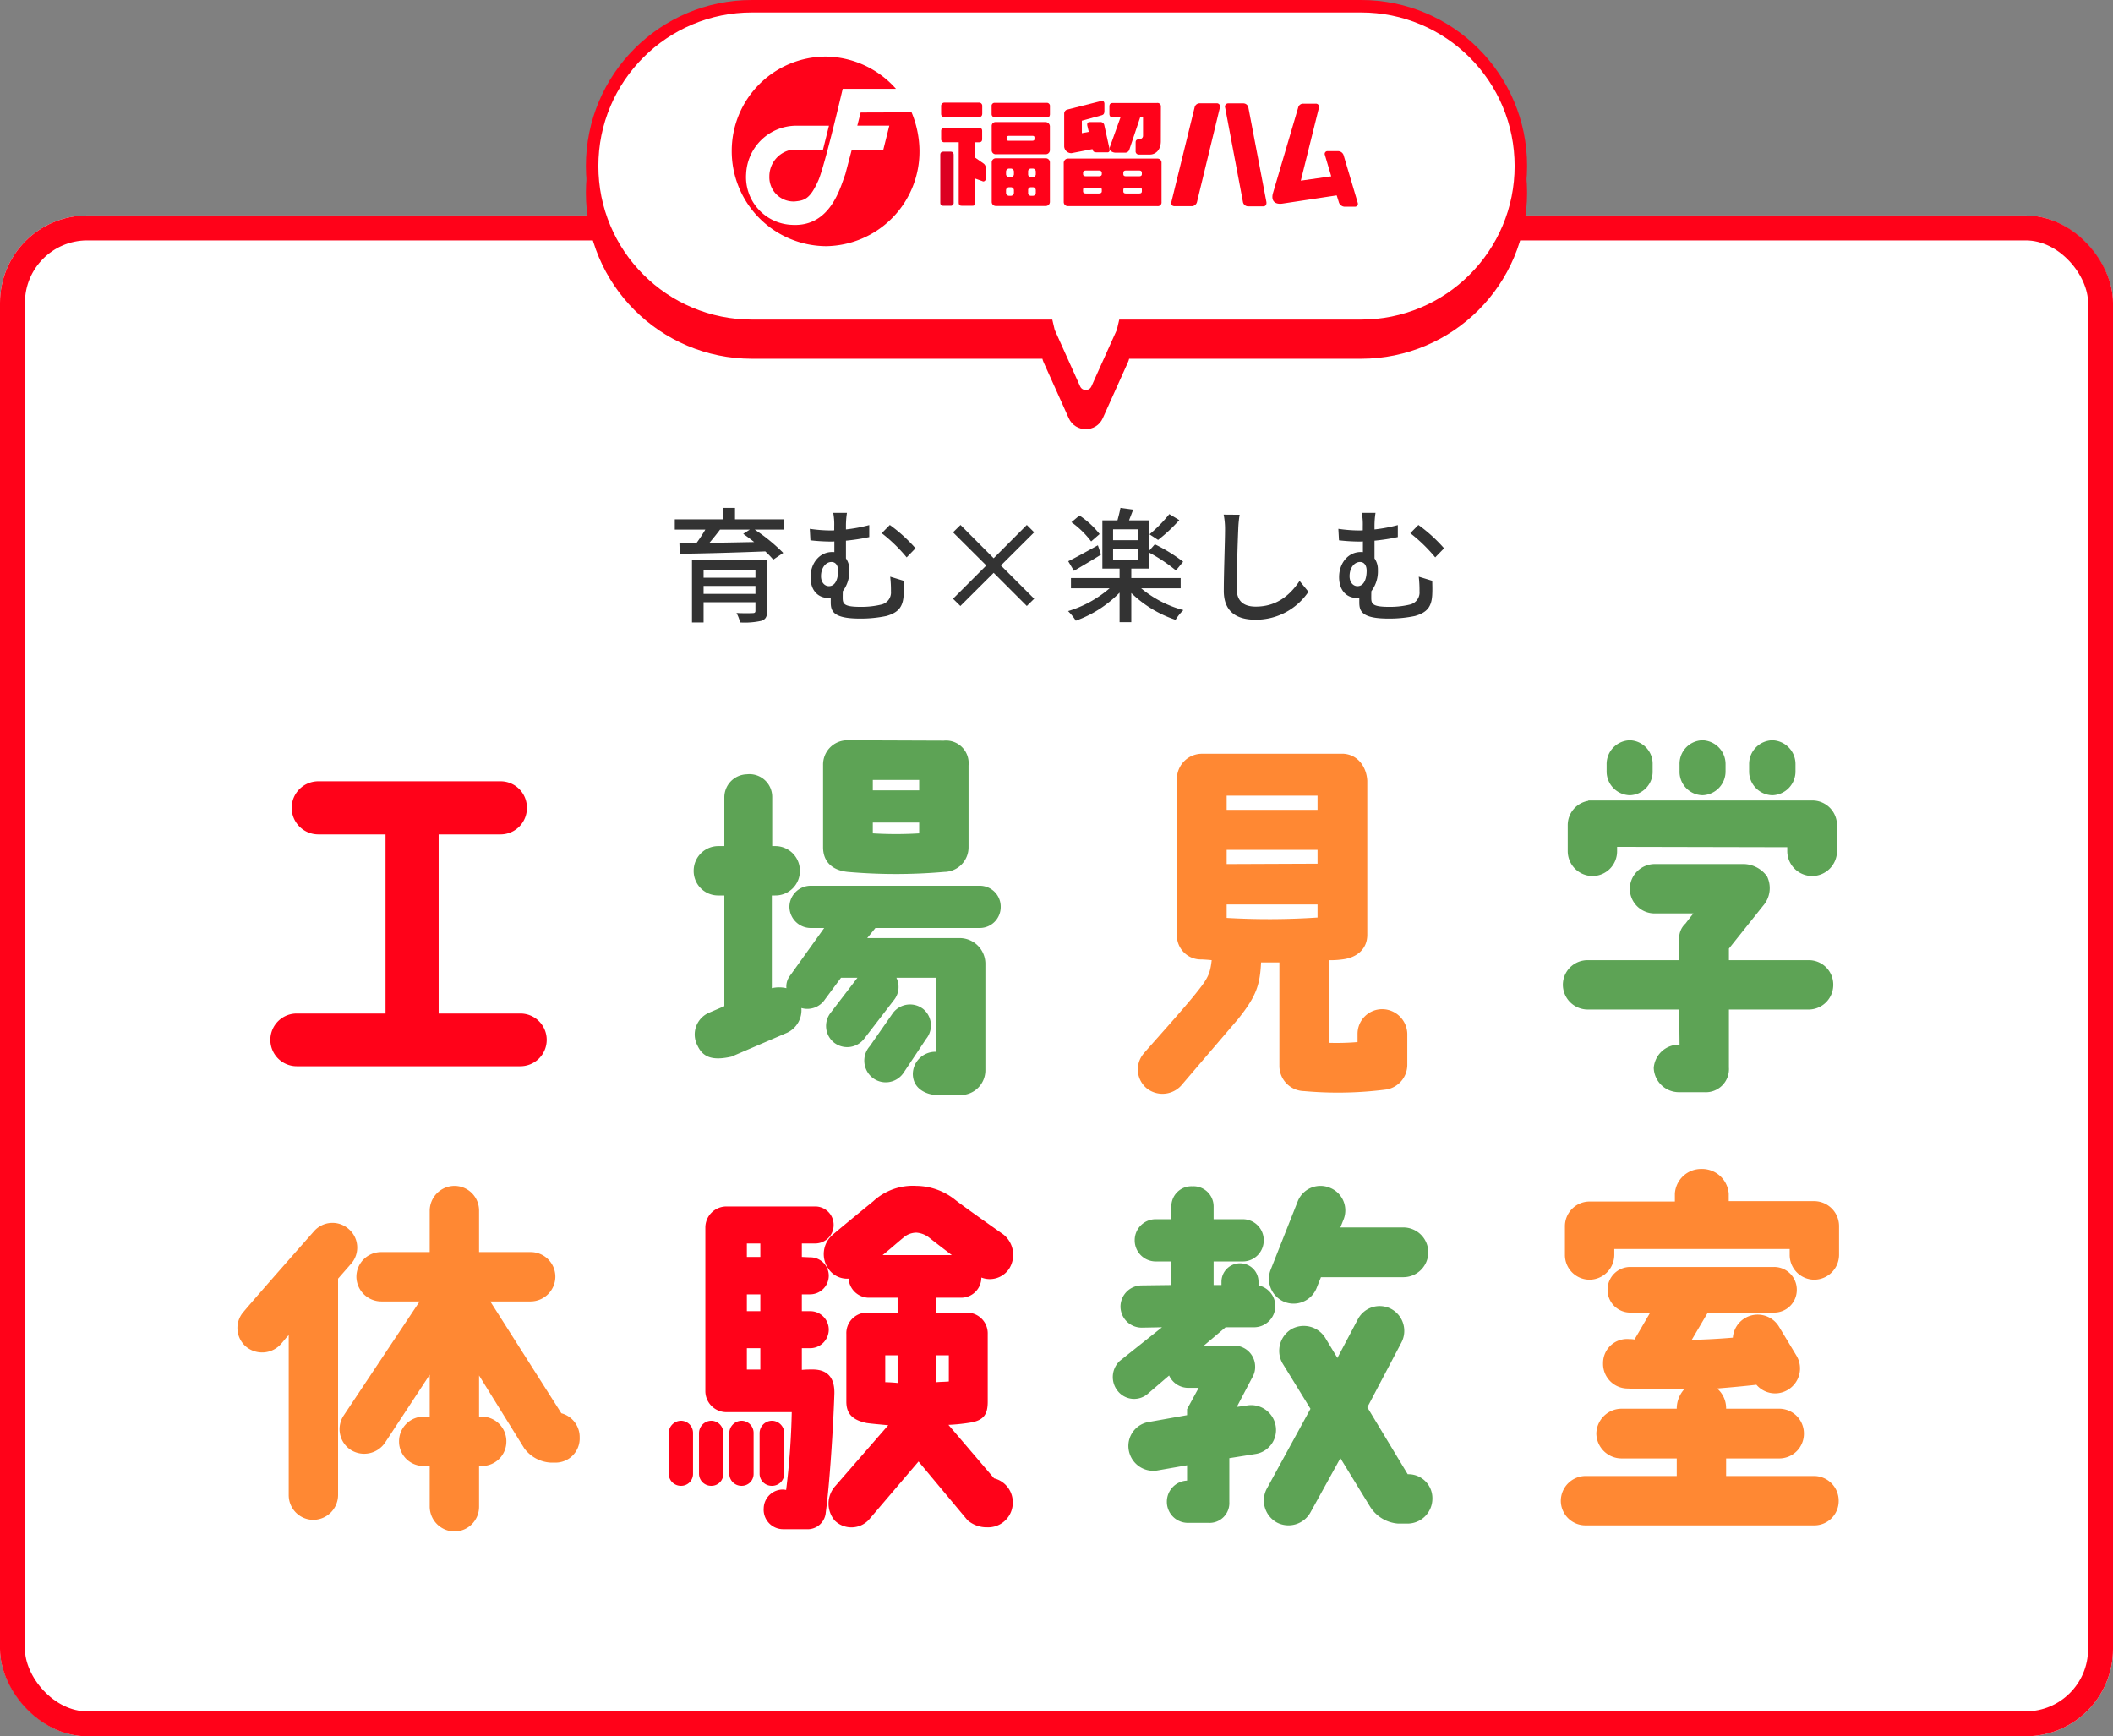 <svg xmlns="http://www.w3.org/2000/svg" width="339" height="278.569" viewBox="0 0 339 278.569">
  <rect x="0" y="0" width="339" height="278.569" fill="#808080" stroke="none"/>
  <g id="グループ_4692" data-name="グループ 4692" transform="translate(10806 10353.284)">
    <g id="グループ_4486" data-name="グループ 4486" transform="translate(-146 245.062)">
      <g id="長方形_213" data-name="長方形 213" transform="translate(-10660 -10563.777)" fill="#fff" stroke="#ff0219" stroke-width="4">
        <rect width="339" height="244" rx="14" stroke="none"/>
        <rect x="2" y="2" width="335" height="240" rx="12" fill="none"/>
      </g>
      <g id="合体_1" data-name="合体 1" transform="translate(-10566 -10594.063)" fill="#ff0219" stroke-linecap="round">
        <path d="M 80.196 63.571 C 79.386 63.571 78.704 63.13 78.373 62.391 L 74.339 53.42 C 74.285 53.298 74.242 53.172 74.212 53.045 L 74.031 52.274 L 73.239 52.274 L 26.636 52.274 C 23.175 52.274 19.818 51.596 16.658 50.259 C 13.605 48.968 10.864 47.12 8.509 44.765 C 6.154 42.41 4.305 39.668 3.014 36.616 C 1.678 33.456 1 30.099 1 26.637 C 1 23.176 1.678 19.819 3.014 16.659 C 4.305 13.606 6.154 10.865 8.509 8.51 C 10.864 6.155 13.605 4.306 16.658 3.015 C 19.818 1.679 23.175 1.001 26.636 1.001 L 124.364 1.001 C 127.825 1.001 131.183 1.679 134.343 3.015 C 137.395 4.306 140.137 6.155 142.492 8.51 C 144.846 10.864 146.695 13.606 147.986 16.659 C 149.323 19.819 150 23.176 150 26.637 C 150 30.099 149.323 33.456 147.986 36.616 C 146.695 39.668 144.846 42.41 142.492 44.765 C 140.137 47.12 137.395 48.968 134.343 50.259 C 131.183 51.596 127.825 52.274 124.364 52.274 L 87.154 52.274 L 86.361 52.274 L 86.18 53.045 C 86.151 53.172 86.108 53.298 86.053 53.42 L 82.02 62.39 C 81.688 63.13 81.006 63.571 80.196 63.571 Z" stroke="none"/>
        <path d="M 80.196 62.571 C 80.391 62.571 80.869 62.513 81.108 61.98 L 85.141 53.01 C 85.169 52.947 85.192 52.882 85.207 52.817 L 85.569 51.274 L 124.364 51.274 C 127.691 51.274 130.917 50.623 133.953 49.338 C 136.886 48.098 139.521 46.321 141.785 44.058 C 144.048 41.795 145.824 39.16 147.065 36.226 C 148.349 33.19 149 29.964 149 26.637 C 149 23.311 148.349 20.084 147.065 17.048 C 145.824 14.115 144.048 11.48 141.785 9.217 C 139.521 6.954 136.886 5.177 133.953 3.936 C 130.917 2.652 127.691 2.001 124.364 2.001 L 26.636 2.001 C 23.31 2.001 20.084 2.652 17.048 3.936 C 14.114 5.177 11.479 6.954 9.216 9.217 C 6.953 11.48 5.176 14.115 3.935 17.048 C 2.651 20.084 2 23.311 2 26.637 C 2 29.964 2.651 33.19 3.935 36.226 C 5.176 39.16 6.953 41.794 9.216 44.058 C 11.479 46.321 14.114 48.098 17.048 49.338 C 20.084 50.623 23.31 51.274 26.636 51.274 L 74.824 51.274 L 75.186 52.817 C 75.201 52.882 75.223 52.947 75.252 53.01 L 79.285 61.981 C 79.524 62.513 80.002 62.571 80.196 62.571 M 80.196 64.571 C 79.093 64.571 77.99 63.981 77.46 62.8 L 73.427 53.83 C 73.345 53.646 73.282 53.46 73.239 53.274 L 26.636 53.274 C 11.926 53.274 -4.984537554264534e-06 41.348 -4.984537554264534e-06 26.637 C -4.984537554264534e-06 11.927 11.926 0.001 26.636 0.001 L 124.364 0.001 C 139.075 0.001 151 11.927 151 26.637 C 151 41.348 139.075 53.274 124.364 53.274 L 87.154 53.274 C 87.11 53.46 87.048 53.646 86.965 53.83 L 82.932 62.8 C 82.402 63.981 81.299 64.571 80.196 64.571 Z" stroke="none" fill="#ff0219"/>
      </g>
      <g id="合体_2" data-name="合体 2" transform="translate(-10566 -10598.348)" fill="#fff" stroke-linecap="round">
        <path d="M 80.196 63.571 C 79.386 63.571 78.704 63.13 78.373 62.391 L 74.339 53.42 C 74.285 53.298 74.242 53.172 74.212 53.045 L 74.031 52.274 L 73.239 52.274 L 26.636 52.274 C 23.175 52.274 19.818 51.596 16.658 50.259 C 13.605 48.968 10.864 47.12 8.509 44.765 C 6.154 42.41 4.305 39.668 3.014 36.616 C 1.678 33.456 1 30.099 1 26.637 C 1 23.176 1.678 19.819 3.014 16.659 C 4.305 13.606 6.154 10.865 8.509 8.51 C 10.864 6.155 13.605 4.306 16.658 3.015 C 19.818 1.679 23.175 1.001 26.636 1.001 L 124.364 1.001 C 127.825 1.001 131.183 1.679 134.343 3.015 C 137.395 4.306 140.137 6.155 142.492 8.51 C 144.846 10.864 146.695 13.606 147.986 16.659 C 149.323 19.819 150 23.176 150 26.637 C 150 30.099 149.323 33.456 147.986 36.616 C 146.695 39.668 144.846 42.41 142.492 44.765 C 140.137 47.12 137.395 48.968 134.343 50.259 C 131.183 51.596 127.825 52.274 124.364 52.274 L 87.154 52.274 L 86.361 52.274 L 86.18 53.045 C 86.151 53.172 86.108 53.298 86.053 53.42 L 82.02 62.39 C 81.688 63.13 81.006 63.571 80.196 63.571 Z" stroke="none"/>
        <path d="M 80.196 62.571 C 80.391 62.571 80.869 62.513 81.108 61.98 L 85.141 53.01 C 85.169 52.947 85.192 52.882 85.207 52.817 L 85.569 51.274 L 124.364 51.274 C 127.691 51.274 130.917 50.623 133.953 49.338 C 136.886 48.098 139.521 46.321 141.785 44.058 C 144.048 41.795 145.824 39.16 147.065 36.226 C 148.349 33.19 149 29.964 149 26.637 C 149 23.311 148.349 20.084 147.065 17.048 C 145.824 14.115 144.048 11.48 141.785 9.217 C 139.521 6.954 136.886 5.177 133.953 3.936 C 130.917 2.652 127.691 2.001 124.364 2.001 L 26.636 2.001 C 23.31 2.001 20.084 2.652 17.048 3.936 C 14.114 5.177 11.479 6.954 9.216 9.217 C 6.953 11.48 5.176 14.115 3.935 17.048 C 2.651 20.084 2 23.311 2 26.637 C 2 29.964 2.651 33.19 3.935 36.226 C 5.176 39.16 6.953 41.794 9.216 44.058 C 11.479 46.321 14.114 48.098 17.048 49.338 C 20.084 50.623 23.31 51.274 26.636 51.274 L 74.824 51.274 L 75.186 52.817 C 75.201 52.882 75.223 52.947 75.252 53.01 L 79.285 61.981 C 79.524 62.513 80.002 62.571 80.196 62.571 M 80.196 64.571 C 79.093 64.571 77.99 63.981 77.46 62.8 L 73.427 53.83 C 73.345 53.646 73.282 53.46 73.239 53.274 L 26.636 53.274 C 11.926 53.274 -4.984537554264534e-06 41.348 -4.984537554264534e-06 26.637 C -4.984537554264534e-06 11.927 11.926 0.001 26.636 0.001 L 124.364 0.001 C 139.075 0.001 151 11.927 151 26.637 C 151 41.348 139.075 53.274 124.364 53.274 L 87.154 53.274 C 87.11 53.46 87.048 53.646 86.965 53.83 L 82.932 62.8 C 82.402 63.981 81.299 64.571 80.196 64.571 Z" stroke="none" fill="#ff0219"/>
      </g>
      <g id="グループ_4485" data-name="グループ 4485">
        <path id="パス_12493" data-name="パス 12493" d="M11.88,1.5H47.7a4.238,4.238,0,0,0,4.26-4.26,4.225,4.225,0,0,0-4.26-4.2H34.62V-35.7h9.96a4.225,4.225,0,0,0,4.2-4.26,4.225,4.225,0,0,0-4.2-4.26H15.3a4.276,4.276,0,0,0-4.26,4.26A4.276,4.276,0,0,0,15.3-35.7H26.1V-6.96H11.88a4.225,4.225,0,0,0-4.26,4.2A4.238,4.238,0,0,0,11.88,1.5Z" transform="translate(-10624.246 -10428.777)" fill="#ff0219"/>
        <path id="パス_12492" data-name="パス 12492" d="M9.12-24.36c.42-.48.78-.96,1.2-1.38V-.06A3.956,3.956,0,0,0,14.28,3.9,4,4,0,0,0,18.24-.06V-34.8l2.1-2.4a3.922,3.922,0,0,0-.42-5.58,3.926,3.926,0,0,0-5.58.42S5.22-32.04,3.06-29.46a3.926,3.926,0,0,0,.42,5.58A4.055,4.055,0,0,0,9.12-24.36ZM54.06-13.2,42.66-31.14h6.48A4,4,0,0,0,53.1-35.1a3.956,3.956,0,0,0-3.96-3.96H40.86v-6.66a3.956,3.956,0,0,0-3.96-3.96,4,4,0,0,0-3.96,3.96v6.66H25.2a3.969,3.969,0,0,0-4.02,3.96,4.008,4.008,0,0,0,4.02,3.96h6.12L19.14-12.84a3.97,3.97,0,0,0,1.14,5.52,4.039,4.039,0,0,0,5.52-1.2l7.14-10.86v6.72h-.96A3.956,3.956,0,0,0,28.02-8.7a3.919,3.919,0,0,0,3.96,3.96h.96V1.8A4,4,0,0,0,36.9,5.76,3.956,3.956,0,0,0,40.86,1.8V-4.74h.42A3.919,3.919,0,0,0,45.24-8.7a3.956,3.956,0,0,0-3.96-3.96h-.42v-6.6l7.26,11.7a5.661,5.661,0,0,0,4.26,2.28h.78A3.871,3.871,0,0,0,57-9.3,3.946,3.946,0,0,0,54.06-13.2Z" transform="translate(-10624 -10358.404)" fill="#f83"/>
        <path id="パス_12489" data-name="パス 12489" d="M49.32-31.5a3.243,3.243,0,0,0,3.12-3.24,3.733,3.733,0,0,0,4.44-1.38,4.181,4.181,0,0,0-.9-5.52S49.5-46.2,48.3-47.16A10.145,10.145,0,0,0,42-49.44a9.361,9.361,0,0,0-6.9,2.46s-5.22,4.26-6.54,5.4a4.085,4.085,0,0,0-.6,5.52,3.616,3.616,0,0,0,3.18,1.5,3.3,3.3,0,0,0,3.12,3.06H39v2.46s-4.98-.06-5.1-.06a3.287,3.287,0,0,0-3.12,3.42v10.86c0,1.92.96,2.94,3.24,3.42.78.12,2.28.24,3.48.36L29.04-1.32a4.213,4.213,0,0,0-.12,5.58,3.821,3.821,0,0,0,5.46-.12l7.98-9.36L50.22,4.2A4.714,4.714,0,0,0,53.4,5.34a3.949,3.949,0,0,0,4.08-4.02,3.942,3.942,0,0,0-3-3.84L47.16-11.1a29.578,29.578,0,0,0,3.48-.36c2.28-.36,2.82-1.44,2.82-3.36V-25.68a3.328,3.328,0,0,0-3.12-3.42c-.12,0-5.1.06-5.1.06V-31.5ZM39-17.82c-.54-.06-1.44-.12-1.98-.12v-4.32H39Zm8.22-4.44v4.2c-.54.06-1.5.06-1.98.12v-4.32ZM36.6-38.34c1.2-.96,2.4-2.04,3.36-2.82A3.2,3.2,0,0,1,42-41.94a3.735,3.735,0,0,1,2.04.78c.6.48,2.16,1.68,3.66,2.82ZM6.18-3.24V-9.78a1.947,1.947,0,0,0-1.92-1.98A2,2,0,0,0,2.28-9.78v6.54A1.947,1.947,0,0,0,4.26-1.32,1.9,1.9,0,0,0,6.18-3.24Zm.96-6.54v6.54A1.947,1.947,0,0,0,9.12-1.32a1.9,1.9,0,0,0,1.92-1.92V-9.78a1.947,1.947,0,0,0-1.92-1.98A2,2,0,0,0,7.14-9.78Zm4.86,0v6.54a1.947,1.947,0,0,0,1.98,1.92A1.9,1.9,0,0,0,15.9-3.24V-9.78a1.947,1.947,0,0,0-1.92-1.98A2,2,0,0,0,12-9.78Zm8.82,6.54V-9.78a2,2,0,0,0-1.98-1.98,2,2,0,0,0-1.98,1.98v6.54a1.947,1.947,0,0,0,1.98,1.92A1.947,1.947,0,0,0,20.82-3.24ZM25.8-40.2a2.958,2.958,0,0,0,2.94-3,2.945,2.945,0,0,0-2.94-2.94H11.58a3.381,3.381,0,0,0-3.42,3.42v26.16a3.381,3.381,0,0,0,3.42,3.42H22.02a119.709,119.709,0,0,1-.9,12.48l-.36-.06a3.084,3.084,0,0,0-3.24,3,3.126,3.126,0,0,0,3.12,3.36h3.72a2.919,2.919,0,0,0,3.12-2.7c.6-4.32,1.2-13.56,1.38-19.08.06-3.3-1.92-3.9-3.72-3.84a13.579,13.579,0,0,0-1.5.06V-23.4h1.32a3,3,0,0,0,3-2.94,2.971,2.971,0,0,0-3-3H23.64v-2.7h1.32a3.009,3.009,0,0,0,3-3,2.958,2.958,0,0,0-3-2.94l-1.32-.06V-40.2ZM16.98-19.98H14.82V-23.4h2.16Zm0-9.36H14.82v-2.7h2.16Zm0-8.7H14.82V-40.2h2.16Z" transform="translate(-10554.995 -10358.644)" fill="#ff0219"/>
        <path id="パス_12490" data-name="パス 12490" d="M27.42-26.4a3.418,3.418,0,0,0,3.42-3.42,3.4,3.4,0,0,0-2.7-3.3v-.6a2.945,2.945,0,0,0-2.94-2.94,2.958,2.958,0,0,0-3,2.94v.54H20.94v-3.78h4.68a3.368,3.368,0,0,0,3.36-3.42,3.354,3.354,0,0,0-3.36-3.36H20.94v-2.04a3.234,3.234,0,0,0-3.42-3.24,3.218,3.218,0,0,0-3.36,3.24v2.04H11.7a3.368,3.368,0,0,0-3.42,3.36,3.381,3.381,0,0,0,3.42,3.42h2.46v3.78l-4.74.06A3.418,3.418,0,0,0,6-29.7a3.406,3.406,0,0,0,3.42,3.36l3.24-.06L5.88-21a3.556,3.556,0,0,0-.24,4.92,3.353,3.353,0,0,0,4.8.3l3.36-2.88a3.384,3.384,0,0,0,3.12,1.98h1.62l-1.86,3.42v.96l-6.06,1.08a3.9,3.9,0,0,0-3.3,4.5,3.991,3.991,0,0,0,4.56,3.3l4.8-.84V-1.8a3.384,3.384,0,0,0-3.24,3.42,3.368,3.368,0,0,0,3.42,3.36H20.1a3.18,3.18,0,0,0,3.36-3.36V-5.4l4.14-.66a3.9,3.9,0,0,0,3.3-4.5,3.991,3.991,0,0,0-4.56-3.3l-1.68.24,2.52-4.8a3.181,3.181,0,0,0,.42-1.68,3.368,3.368,0,0,0-3.42-3.36h-4.8l3.48-2.94ZM52.26-2.82h-.18L45.6-13.56l5.46-10.38a4.006,4.006,0,0,0-1.62-5.4,3.952,3.952,0,0,0-5.34,1.62l-3.3,6.24-1.92-3.18a4.065,4.065,0,0,0-5.46-1.44,4.065,4.065,0,0,0-1.44,5.46l4.5,7.32L29.46-.48a4.039,4.039,0,0,0,1.62,5.4,4.039,4.039,0,0,0,5.4-1.62l4.8-8.7,4.74,7.74A5.8,5.8,0,0,0,50.58,5.1h1.44a4.008,4.008,0,0,0,4.02-3.96A3.844,3.844,0,0,0,52.26-2.82Zm-.84-39.6H41.28l.48-1.2a3.908,3.908,0,0,0-2.16-5.16,3.928,3.928,0,0,0-5.16,2.16L30.12-35.7a4,4,0,0,0,2.16,5.22,3.978,3.978,0,0,0,5.16-2.16l.72-1.8H51.42a4,4,0,0,0,3.96-3.96A4.008,4.008,0,0,0,51.42-42.42Z" transform="translate(-10486.233 -10359)" fill="#5da355"/>
        <path id="パス_12491" data-name="パス 12491" d="M11.34-2.76A4,4,0,0,0,7.38,1.2a3.956,3.956,0,0,0,3.96,3.96H48a3.906,3.906,0,0,0,3.96-3.9A3.969,3.969,0,0,0,48-2.76H33.9V-5.58h8.52a3.956,3.956,0,0,0,3.96-3.96,3.969,3.969,0,0,0-3.96-4.02H33.9v-.06a4.181,4.181,0,0,0-1.44-3.18c2.16-.18,4.2-.36,6.3-.6a3.952,3.952,0,0,0,5.1.78,3.988,3.988,0,0,0,1.32-5.46l-2.82-4.68a4,4,0,0,0-5.46-1.32,4,4,0,0,0-1.92,3.12c-2.1.18-4.26.3-6.6.36l2.58-4.38H41.58a3.636,3.636,0,0,0,3.66-3.66,3.636,3.636,0,0,0-3.66-3.66H18.54a3.636,3.636,0,0,0-3.66,3.66,3.636,3.636,0,0,0,3.66,3.66h3.18L19.2-24.66a3.421,3.421,0,0,0-.78-.06,3.841,3.841,0,0,0-4.26,3.84A3.957,3.957,0,0,0,18-16.8c3.42.12,6.42.18,9.18.12a4.641,4.641,0,0,0-1.2,3.06v.06H17.16a4.072,4.072,0,0,0-4.08,4.02,4.061,4.061,0,0,0,4.08,3.96h8.82v2.82Zm14.34-45.3v1.26H12a3.956,3.956,0,0,0-3.96,3.96v4.62A3.956,3.956,0,0,0,12-34.26a4,4,0,0,0,3.96-3.96v-.96H44.1v.96a3.956,3.956,0,0,0,3.96,3.96,4,4,0,0,0,3.96-3.96V-42.9A4.008,4.008,0,0,0,48-46.86H34.32v-1.2a4.293,4.293,0,0,0-4.38-3.96A4.222,4.222,0,0,0,25.68-48.06Z" transform="translate(-10416.97 -10358.777)" fill="#f83"/>
        <path id="パス_12494" data-name="パス 12494" d="M30.6-29.4a88.651,88.651,0,0,0,15.48,0,3.943,3.943,0,0,0,3.9-3.96V-46.5a3.626,3.626,0,0,0-3.96-3.96l-15.54-.06a3.893,3.893,0,0,0-3.84,3.96v13.2C26.64-30.96,28.2-29.64,30.6-29.4Zm4.02-14.76h7.44v1.68H34.62Zm0,6.84h7.44v1.74a61.541,61.541,0,0,1-7.44,0ZM51.78-27.18H24.72a3.42,3.42,0,0,0-3.48,3.36,3.432,3.432,0,0,0,3.48,3.42h2.1l-5.46,7.62a2.834,2.834,0,0,0-.6,2.04,5.108,5.108,0,0,0-2.34,0V-25.62h.54a3.919,3.919,0,0,0,3.96-3.96,3.944,3.944,0,0,0-3.9-3.96h-.54V-41.4a3.653,3.653,0,0,0-4.08-3.66,3.7,3.7,0,0,0-3.6,3.66v7.86H9.84a3.956,3.956,0,0,0-3.96,3.96,3.919,3.919,0,0,0,3.96,3.96h.96V-7.86L8.28-6.78a3.8,3.8,0,0,0-1.8,5.22C7.38.42,9,.9,11.94.24L20.88-3.6a4.01,4.01,0,0,0,2.28-3.96,3.391,3.391,0,0,0,3.78-1.38l2.58-3.48h2.64L27.84-6.78a3.427,3.427,0,0,0,.6,4.8,3.436,3.436,0,0,0,4.8-.66l4.8-6.24a3.329,3.329,0,0,0,.36-3.54h6.36V-.54h-.12a3.611,3.611,0,0,0-3.6,3.6c.06,2.64,2.64,3.24,3.42,3.3h4.8A3.973,3.973,0,0,0,52.68,2.4V-14.52a4.14,4.14,0,0,0-4.32-4.26H33.72l1.32-1.62H51.78a3.368,3.368,0,0,0,3.36-3.42A3.354,3.354,0,0,0,51.78-27.18ZM39.6,2.76l3.6-5.4a3.419,3.419,0,0,0-.54-4.8,3.436,3.436,0,0,0-4.8.66L34.14-1.44a3.5,3.5,0,0,0,.48,5.1A3.442,3.442,0,0,0,39.6,2.76Z" transform="translate(-10554.59 -10429.058)" fill="#5da355"/>
        <path id="パス_12495" data-name="パス 12495" d="M35.22,5.58A60.335,60.335,0,0,0,48.3,5.34a4.009,4.009,0,0,0,3.48-3.96V-3.6a4.047,4.047,0,0,0-4.02-3.96A3.956,3.956,0,0,0,43.8-3.6v1.32a39.941,39.941,0,0,1-4.62.12V-15.42a14.165,14.165,0,0,0,2.16-.12c2.52-.3,4.02-1.8,4.02-3.96V-44.22c-.12-2.16-1.44-4.14-3.78-4.32H18.9a4.021,4.021,0,0,0-4.08,3.96V-19.5a3.842,3.842,0,0,0,3.96,3.96c.12,0,1.14.06,1.62.12-.24,1.98-.48,2.76-2.22,4.92C16.2-7.92,10.14-1.26,9.42-.36a3.933,3.933,0,0,0,.66,5.58,4.078,4.078,0,0,0,5.64-.78L24.6-5.94c2.94-3.66,3.54-5.46,3.72-9.12h2.94V1.62A4.035,4.035,0,0,0,35.22,5.58ZM22.8-41.82H37.38v2.28H22.8Zm0,8.7H37.38v2.22l-14.58.06Zm0,10.92v-2.16H37.38v2.1A118.656,118.656,0,0,1,22.8-22.2Z" transform="translate(-10486 -10428.875)" fill="#f83"/>
        <path id="パス_12496" data-name="パス 12496" d="M26.4-18.54V-15H11.7a3.956,3.956,0,0,0-3.96,3.96A4,4,0,0,0,11.7-7.08H26.4l.06,5.64a4.037,4.037,0,0,0-4.14,3.72,4.036,4.036,0,0,0,4.02,3.9h4.08a3.716,3.716,0,0,0,3.96-3.96v-9.3H47.16a3.956,3.956,0,0,0,3.96-3.96A3.919,3.919,0,0,0,47.16-15H34.38v-1.86c1.92-2.4,5.46-6.84,5.46-6.84a4.32,4.32,0,0,0,.66-4.74,4.735,4.735,0,0,0-4.02-1.98H22.5a4.008,4.008,0,0,0-4.02,3.96A3.969,3.969,0,0,0,22.5-22.5h6.18q-.72.9-1.26,1.62A3.132,3.132,0,0,0,26.4-18.54ZM18.48-50.28a3.819,3.819,0,0,0-3.72,3.9v1.02a3.819,3.819,0,0,0,3.72,3.9,3.77,3.77,0,0,0,3.66-3.9v-1.02A3.77,3.77,0,0,0,18.48-50.28Zm7.98,3.9v1.02a3.77,3.77,0,0,0,3.66,3.9,3.819,3.819,0,0,0,3.72-3.9v-1.02a3.819,3.819,0,0,0-3.72-3.9A3.77,3.77,0,0,0,26.46-46.38Zm11.16,0v1.02a3.819,3.819,0,0,0,3.72,3.9,3.819,3.819,0,0,0,3.72-3.9v-1.02a3.819,3.819,0,0,0-3.72-3.9A3.819,3.819,0,0,0,37.62-46.38Zm-25.8,5.82a3.942,3.942,0,0,0-3.3,3.9v4.2a4,4,0,0,0,3.96,3.96,3.956,3.956,0,0,0,3.96-3.96v-.72l27.3.06v.66a4.008,4.008,0,0,0,4.02,3.96,4,4,0,0,0,3.96-3.96v-4.2a3.956,3.956,0,0,0-3.96-3.96H11.82Z" transform="translate(-10417 -10429.297)" fill="#5da355"/>
      </g>
      <g id="グループ_4691" data-name="グループ 4691" transform="translate(-10425.703 -10805.684)">
        <path id="パス_12525" data-name="パス 12525" d="M-14.007,239.142l-2.275-7.67a3.56,3.56,0,0,0-3.314-2.461h-1.541l.941-3.785a3.122,3.122,0,0,0-.588-2.681,3.09,3.09,0,0,0-2.425-1.145H-25.2a3.384,3.384,0,0,0-3.338,2.656l.045-.176-1.844,6.262c-.617-3.225-1.158-6.073-1.162-6.086a3.422,3.422,0,0,0-3.3-2.707h-2.414a3.333,3.333,0,0,0-.939.156,3.21,3.21,0,0,0-.958-.165h-2.757a3.428,3.428,0,0,0-3.3,2.706l.028-.109-.344,1.393c0-.533,0-.891,0-.891a3.156,3.156,0,0,0-1.2-2.5,3.058,3.058,0,0,0-2.051-.64h-7a2.412,2.412,0,0,0-.362.026,2.989,2.989,0,0,0-2.376-.212l.17-.049-5.37,1.36-.084.019-.078.027-.064.029a2.728,2.728,0,0,0-.272-.335,3.143,3.143,0,0,0-2.24-.893h-8.26a3.149,3.149,0,0,0-1.261.254,3.136,3.136,0,0,0-1.078-.286l-.1-.007h-5.662a3.093,3.093,0,0,0-2.885,1.959l-2.988-3.326a17.808,17.808,0,0,0-13.174-6.023,17.688,17.688,0,0,0-17.648,17.688,17.86,17.86,0,0,0,5.252,12.7,17.485,17.485,0,0,0,12.429,5.172A17.275,17.275,0,0,0-89.5,244.294a18,18,0,0,0,3.488-4.955v.492a3.055,3.055,0,0,0,.876,2.223,3.014,3.014,0,0,0,2.193.868h1.109a3.328,3.328,0,0,0,.918-.141,3.221,3.221,0,0,0,.907.141h1.724a2.954,2.954,0,0,0,1.844-.6,3.2,3.2,0,0,0,1.9.631h8.03a3.183,3.183,0,0,0,1.737-.512,3.212,3.212,0,0,0,1.792.537h14.369a3.4,3.4,0,0,0,1.373-.289,3.267,3.267,0,0,0,1.408.3h2.795a3.44,3.44,0,0,0,3.3-2.77l-.023.107,1.332-5.492,1.021,5.4a3.421,3.421,0,0,0,2.969,2.755l.168.022H-31.6a3.057,3.057,0,0,0,1.689-.525,4.715,4.715,0,0,0,1.731.059c.019,0,4.158-.628,6.724-1.017a3.56,3.56,0,0,0,2.828,1.541h1.7a3.082,3.082,0,0,0,2.477-1.248,3,3,0,0,0,.443-2.681" fill="#fff"/>
        <path id="パス_12526" data-name="パス 12526" d="M-76.5,233.57l-1.336-.936v-2.472h.594c.356,0,.517-.158.517-.517v-1.282c0-.359-.146-.5-.5-.5h-5.519c-.362,0-.56.141-.56.5V229.6a.491.491,0,0,0,.541.558h2.279v9.652c0,.358.121.538.482.538h1.723c.358,0,.443-.18.443-.538v-3.822l1.163.418c.15.119.521-.017.521-.377v-1.65a.874.874,0,0,0-.348-.813" fill="#ff021a"/>
        <path id="パス_12527" data-name="パス 12527" d="M-16.467,239.873l-2.278-7.672a.949.949,0,0,0-.851-.617H-21.28a.446.446,0,0,0-.455.617l1.016,3.426-4.881.693,2.91-11.714a.5.5,0,0,0-.514-.638H-25.2a.807.807,0,0,0-.826.638l-4.073,13.825c-.266,1.149.346,1.741,1.563,1.569l8.693-1.315.323,1.02a1.032,1.032,0,0,0,.906.793h1.687a.461.461,0,0,0,.456-.625" fill="#ff021a"/>
        <path id="パス_12528" data-name="パス 12528" d="M-34.018,224.56a.83.83,0,0,0-.778-.639h-2.416a.524.524,0,0,0-.523.715l2.853,15.125a.854.854,0,0,0,.78.68h2.507c.4,0,.54-.385.468-.734Z" fill="#ff021a"/>
        <path id="パス_12529" data-name="パス 12529" d="M-39.1,223.911h-2.762a.825.825,0,0,0-.775.643l-3.7,15.077c-.085.351-.078.788.51.788h2.8a.9.9,0,0,0,.777-.7l3.678-15.17a.515.515,0,0,0-.523-.643" fill="#ff021a"/>
        <path id="パス_12530" data-name="パス 12530" d="M-62.385,231.909l3.355-.653.082.21c.086.348.565.31.928.31h1.376a.337.337,0,0,0,.374-.374l-.049-.223.011-.045-.827-3.75a.616.616,0,0,0-.7-.462h-1.645c-.361,0-.447.287-.359.634l.221.935-1.109.212v-2l3.136-.858c.338-.108.483-.207.483-.776V224c0-.358-.217-.561-.563-.446l-5.367,1.358a.669.669,0,0,0-.526.683v5.254a1.145,1.145,0,0,0,1.175,1.06" fill="#ff021a"/>
        <path id="パス_12531" data-name="パス 12531" d="M-56.27,231.4a1.337,1.337,0,0,0,.93.43h1.531a.706.706,0,0,0,.722-.559l1.717-5.115.457.017v2.936c0,.535-.613.574-.613.574-.357,0-.576.121-.576.482v1.38a.516.516,0,0,0,.539.589h1.742c.879,0,1.763-.687,1.763-2.148l.01-5.555a.542.542,0,0,0-.654-.566h-7.029c-.438-.012-.577.207-.577.566v1.148c0,.362.163.594.516.594h1.26l-1.776,4.958.007.011a1.276,1.276,0,0,1,.031.258" fill="#ff021a"/>
        <path id="パス_12532" data-name="パス 12532" d="M-48.612,232.779H-62.985a.688.688,0,0,0-.652.69v6.287a.653.653,0,0,0,.652.652h14.373a.591.591,0,0,0,.666-.652v-6.287a.642.642,0,0,0-.666-.69m-8.917,5.246c0,.266-.22.353-.489.353h-2.043c-.272,0-.473-.087-.473-.353v-.269c0-.27.2-.3.473-.3h2.043c.269,0,.489.033.489.3Zm0-2.765c0,.271-.22.355-.489.355h-2.043c-.272,0-.473-.084-.473-.355v-.192c0-.269.2-.373.473-.373h2.043c.269,0,.489.1.489.373Zm6.427,2.765c0,.266-.166.353-.434.353h-2.109c-.268,0-.43-.087-.43-.353v-.214c0-.267.162-.358.43-.358h2.109c.268,0,.451.091.434.3Zm0-2.765c0,.271-.166.355-.434.355h-2.109c-.268,0-.43-.084-.43-.355v-.192c0-.269.162-.373.43-.373h2.109c.268,0,.434.1.434.373Z" fill="#ff021a"/>
        <path id="パス_12533" data-name="パス 12533" d="M-66.407,223.838h-8.256a.479.479,0,0,0-.543.537v1.283a.514.514,0,0,0,.579.5h8.22c.361.055.557-.143.557-.5v-1.283a.488.488,0,0,0-.557-.537" fill="#ff021a"/>
        <path id="パス_12534" data-name="パス 12534" d="M-74.543,232.082h8.032a.657.657,0,0,0,.655-.652v-3.854a.707.707,0,0,0-.713-.654h-7.974a.607.607,0,0,0-.65.6v3.931a.639.639,0,0,0,.65.633m1.745-2.657c0-.267.223-.3.49-.3h3.489c.268,0,.488-.009.488.262v.229c0,.269-.161.3-.431.3h-3.563c-.271,0-.473.008-.473-.263Z" fill="#ff021a"/>
        <path id="パス_12535" data-name="パス 12535" d="M-66.511,232.732h-8.027a.653.653,0,0,0-.652.652v6.346a.653.653,0,0,0,.652.654h8.027a.657.657,0,0,0,.657-.654v-6.346a.658.658,0,0,0-.657-.652m-5.116,5.531a.487.487,0,0,1-.487.489H-72.4a.49.49,0,0,1-.492-.489v-.4a.489.489,0,0,1,.492-.487h.287a.486.486,0,0,1,.487.487Zm0-2.989a.485.485,0,0,1-.487.485H-72.4a.488.488,0,0,1-.492-.485v-.4a.492.492,0,0,1,.492-.489h.287a.489.489,0,0,1,.487.489Zm3.507,2.989a.473.473,0,0,1-.469.489h-.326a.443.443,0,0,1-.433-.489v-.4a.443.443,0,0,1,.433-.487h.326a.473.473,0,0,1,.469.487Zm0-2.989a.471.471,0,0,1-.469.485h-.326a.441.441,0,0,1-.433-.485v-.4a.445.445,0,0,1,.433-.489h.326a.475.475,0,0,1,.469.489Z" fill="#ff021a"/>
        <path id="パス_12536" data-name="パス 12536" d="M-81.807,231.667h-1.1c-.356,0-.535.158-.535.514v7.65c0,.36.14.522.5.522h1.111a.476.476,0,0,0,.537-.539V232.2c0-.359-.16-.534-.515-.534" fill="#dc0021"/>
        <path id="パス_12537" data-name="パス 12537" d="M-82.729,226.118h5.5c.354,0,.519-.213.519-.575v-1.225a.509.509,0,0,0-.5-.52h-5.557a.541.541,0,0,0-.541.5v1.3c0,.363.22.521.578.521" fill="#ff021a"/>
        <path id="パス_12538" data-name="パス 12538" d="M-96.217,225.39l-.54,2.111h5.137l-.959,3.835h-5.058s-.623,2.359-1.042,3.961c-.786,2.023-2.332,8.5-8.587,8.115a7.658,7.658,0,0,1-7.323-8.206,8.07,8.07,0,0,1,8.012-7.7c.279-.006,5.276,0,5.276,0l-.959,3.835h-4.928a4.331,4.331,0,0,0-3.676,4.295,3.885,3.885,0,0,0,4.061,4.023c1.535-.155,2.453-.309,3.834-3.452,1.073-2.6,3.873-14.625,3.873-14.625h8.543a15.269,15.269,0,0,0-11.266-5.166A15.115,15.115,0,0,0-116.9,231.525a15.238,15.238,0,0,0,15.119,15.307,15.185,15.185,0,0,0,15-15.42,16.452,16.452,0,0,0-1.264-6.05Z" fill="#ff021a"/>
      </g>
    </g>
    <path id="パス_13771" data-name="パス 13771" d="M-57.12-3V-4.28h8.32V-3Zm8.32-3.86V-5.6h-8.32V-6.86Zm1.88-1.54H-58.98V1.58h1.86V-1.66h8.32V-.3c0,.28-.1.38-.46.38-.3.02-1.5.04-2.58-.02a6.109,6.109,0,0,1,.58,1.52,12.26,12.26,0,0,0,3.4-.26c.7-.22.94-.68.94-1.6Zm-2.78-4.92-1.06.68c.56.4,1.16.84,1.76,1.32-2.48.04-4.96.1-7.18.12.56-.66,1.16-1.4,1.7-2.12Zm5.44-1.64h-7.82V-16.8h-1.9v1.84h-7.76v1.64h4.9a23.574,23.574,0,0,1-1.42,2.16c-1,0-1.92.02-2.74.02l.06,1.7c3.48-.04,8.74-.18,13.72-.38A15.137,15.137,0,0,1-45.94-8.5l1.6-1.08a28.754,28.754,0,0,0-4.58-3.74h4.66ZM-34.12-16h-2.2a9.844,9.844,0,0,1,.16,2.16v.64c-.24.02-.48.02-.72.02a23.692,23.692,0,0,1-3.2-.26l.1,1.84a29.644,29.644,0,0,0,3.22.2c.2,0,.4,0,.62-.02V-9.7a1.83,1.83,0,0,0-.34-.02c-2.06,0-3.48,1.82-3.48,4.02,0,2.42,1.48,3.34,2.74,3.34a3.9,3.9,0,0,0,.5-.04v.74c0,1.44.4,2.62,4.7,2.62A19.843,19.843,0,0,0-27.78.54c2.02-.58,2.66-1.56,2.76-3.4.04-.84.02-1.34,0-2.24l-2.16-.66a18.915,18.915,0,0,1,.12,2.34,1.989,1.989,0,0,1-1.58,2.14,13.677,13.677,0,0,1-3.24.36c-2.66,0-2.92-.44-2.92-1.44,0-.32,0-.7.02-1.08a5.269,5.269,0,0,0,1.04-3.38,3.121,3.121,0,0,0-.54-1.88v-2.84a30.822,30.822,0,0,0,3.74-.58v-1.92a25.05,25.05,0,0,1-3.74.7v-.5A13.845,13.845,0,0,1-34.12-16Zm6.88,1.94-1.3,1.32a25.007,25.007,0,0,1,4,3.88l1.42-1.46A24.434,24.434,0,0,0-27.24-14.06Zm-9.78,9.82c-.66,0-1.26-.58-1.26-1.6,0-1.34.76-2.28,1.68-2.28.64,0,1.06.52,1.06,1.4C-35.54-5.46-35.94-4.24-37.02-4.24ZM-5.26-1.06l1.18-1.16L-9.42-7.56l5.34-5.32-1.18-1.18-5.32,5.34-5.32-5.34-1.2,1.18,5.34,5.32L-17.1-2.22l1.18,1.16,5.34-5.32ZM17.6-15.8a22.121,22.121,0,0,1-3.18,3.24l1.38.9a26.135,26.135,0,0,0,3.4-3.18ZM6.42-12.6a13.863,13.863,0,0,0-3.24-2.98L1.9-14.5a14.523,14.523,0,0,1,3.16,3.08Zm-.28,1.8c-1.78.98-3.56,1.98-4.76,2.56L2.3-6.7c1.3-.76,2.9-1.7,4.34-2.6Zm2.44.54h4V-8.5h-4Zm0-3.1h4v1.74h-4ZM19.42-3.9V-5.54H11.5V-7.06h2.88V-9.62a25.562,25.562,0,0,1,4.28,2.86l1.16-1.4a26.012,26.012,0,0,0-4.54-2.8l-.9,1.02V-14.8H11.14c.2-.52.44-1.12.66-1.72L9.76-16.8c-.1.58-.3,1.34-.48,2H6.86v7.74H9.62v1.52H1.82V-3.9h6.2A18.161,18.161,0,0,1,1.36-.24,9.1,9.1,0,0,1,2.6,1.3,18.64,18.64,0,0,0,9.62-3.2V1.54H11.5V-3.14a18.727,18.727,0,0,0,7.1,4.3A7.837,7.837,0,0,1,19.86-.4a17.635,17.635,0,0,1-6.78-3.5Zm9.46-11.8-2.56-.02a11.574,11.574,0,0,1,.22,2.32c0,1.92-.2,7.08-.2,9.92,0,3.32,2.04,4.62,5.08,4.62a10.156,10.156,0,0,0,8.5-4.48L38.5-5.08C37.06-2.94,34.96-.96,31.46-.96c-1.74,0-3.04-.72-3.04-2.84,0-2.76.14-7.38.24-9.6A18.241,18.241,0,0,1,28.88-15.7Zm21.8-.3h-2.2a9.844,9.844,0,0,1,.16,2.16v.64c-.24.02-.48.02-.72.02a23.692,23.692,0,0,1-3.2-.26l.1,1.84a29.644,29.644,0,0,0,3.22.2c.2,0,.4,0,.62-.02V-9.7a1.83,1.83,0,0,0-.34-.02c-2.06,0-3.48,1.82-3.48,4.02,0,2.42,1.48,3.34,2.74,3.34a3.9,3.9,0,0,0,.5-.04v.74c0,1.44.4,2.62,4.7,2.62A19.843,19.843,0,0,0,57.02.54c2.02-.58,2.66-1.56,2.76-3.4.04-.84.02-1.34,0-2.24l-2.16-.66a18.915,18.915,0,0,1,.12,2.34,1.989,1.989,0,0,1-1.58,2.14,13.677,13.677,0,0,1-3.24.36C50.26-.92,50-1.36,50-2.36c0-.32,0-.7.02-1.08a5.269,5.269,0,0,0,1.04-3.38,3.121,3.121,0,0,0-.54-1.88v-2.84a30.822,30.822,0,0,0,3.74-.58v-1.92a25.05,25.05,0,0,1-3.74.7v-.5A13.845,13.845,0,0,1,50.68-16Zm6.88,1.94-1.3,1.32a25.008,25.008,0,0,1,4,3.88l1.42-1.46A24.434,24.434,0,0,0,57.56-14.06ZM47.78-4.24c-.66,0-1.26-.58-1.26-1.6,0-1.34.76-2.28,1.68-2.28.64,0,1.06.52,1.06,1.4C49.26-5.46,48.86-4.24,47.78-4.24Z" transform="translate(-10636 -10255)" fill="#333"/>
  </g>
</svg>
